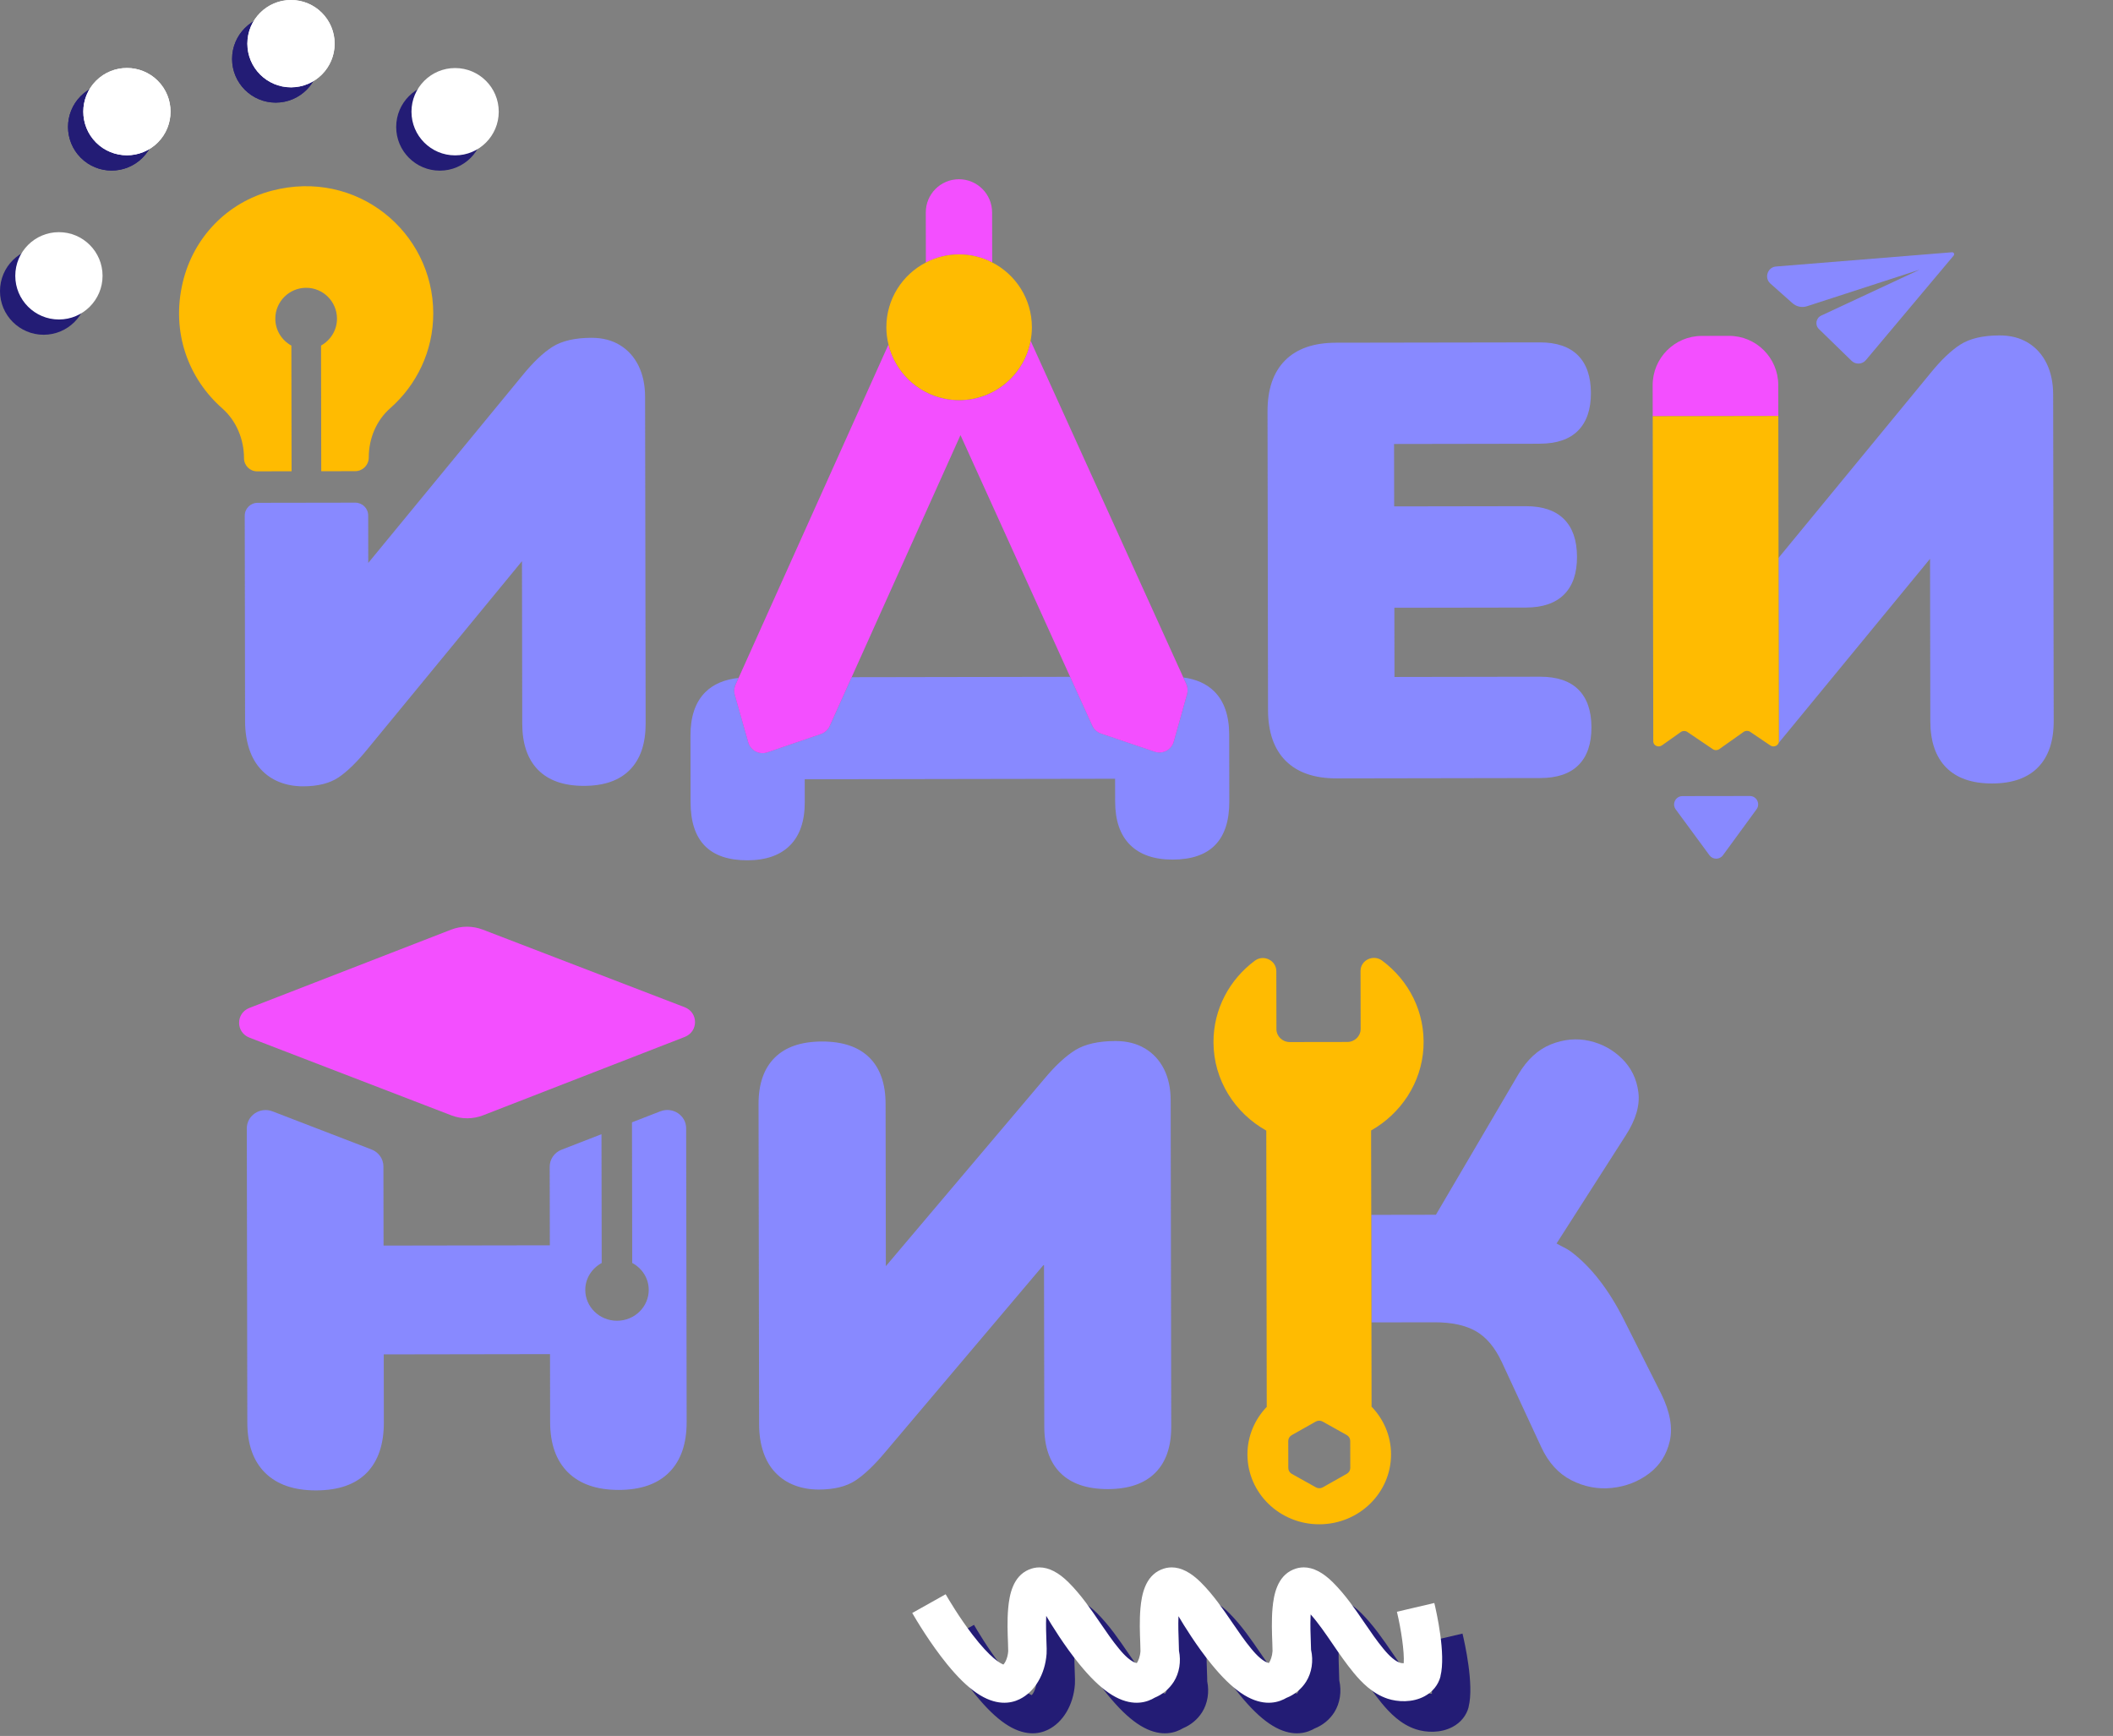 <svg width="269" height="221" viewBox="0 0 269 221" fill="none" xmlns="http://www.w3.org/2000/svg">
<rect x="0" y="0" width="269" height="221" fill="#808080" stroke="none"/>
<path d="M186.974 217.311C186.696 218.388 185.976 219.285 184.947 219.84C183.37 220.689 181.492 220.56 180.262 220.157C178.306 219.516 176.915 218.054 175.919 216.851C174.943 215.669 174.081 214.409 173.246 213.188C172.319 211.831 171.433 210.536 170.449 209.424C170.443 209.517 170.439 209.612 170.435 209.713C170.387 210.804 170.435 212.004 170.466 212.879C170.483 213.308 170.495 213.648 170.498 213.933C170.822 215.331 170.596 216.843 169.866 217.992C169.259 218.949 168.37 219.654 167.35 220.056C167.251 220.114 167.149 220.168 167.046 220.219C165.896 220.782 164.009 221.096 161.553 219.404C160.38 218.596 159.158 217.402 157.818 215.756C155.933 213.442 154.329 210.839 153.628 209.653C153.628 209.674 153.628 209.692 153.626 209.713C153.578 210.804 153.626 212.004 153.657 212.879C153.676 213.37 153.691 213.745 153.688 214.052C153.973 215.416 153.741 216.874 153.032 217.992C152.442 218.922 151.588 219.613 150.603 220.021C150.484 220.091 150.363 220.159 150.239 220.219C149.089 220.782 147.202 221.096 144.746 219.404C143.573 218.596 142.351 217.402 141.01 215.756C139.105 213.415 137.484 210.779 136.796 209.614C136.796 209.647 136.791 209.68 136.791 209.713C136.743 210.804 136.791 212.004 136.823 212.879C136.85 213.597 136.869 214.071 136.842 214.44C136.649 217.062 135.334 219.277 133.403 220.219C132.252 220.782 130.366 221.096 127.91 219.404C126.737 218.596 125.515 217.402 124.174 215.756C122.028 213.118 120.24 210.105 119.744 209.245L123.996 206.86C124.375 207.516 125.741 209.828 127.421 212.019C129.707 214.999 130.962 215.661 131.347 215.805C131.573 215.572 131.895 214.972 131.958 214.106C131.964 213.964 131.945 213.467 131.93 213.066C131.882 211.845 131.817 210.175 131.958 208.622C132.11 206.935 132.545 204.594 134.574 203.728C135.018 203.538 135.47 203.443 135.928 203.443C137.128 203.443 138.377 204.086 139.661 205.371C141.224 206.933 142.46 208.741 143.654 210.49C144.462 211.672 145.225 212.788 146.062 213.799C146.367 214.168 147.3 215.294 148.156 215.577C148.204 215.593 148.265 215.605 148.327 215.614C148.526 215.313 148.739 214.793 148.79 214.104C148.796 213.962 148.777 213.465 148.762 213.064C148.714 211.843 148.649 210.173 148.79 208.62C148.942 206.933 149.377 204.592 151.406 203.725C151.85 203.536 152.302 203.441 152.76 203.441C153.96 203.441 155.209 204.084 156.493 205.369C158.056 206.931 159.292 208.739 160.487 210.488C161.294 211.67 162.057 212.786 162.894 213.797C163.2 214.166 164.132 215.292 164.988 215.574C165.03 215.589 165.082 215.599 165.137 215.608C165.335 215.306 165.546 214.789 165.597 214.102C165.603 213.96 165.584 213.462 165.569 213.062C165.521 211.841 165.457 210.171 165.597 208.618C165.749 206.931 166.184 204.59 168.213 203.723C168.657 203.534 169.109 203.439 169.567 203.439C170.767 203.439 172.016 204.082 173.301 205.367C174.863 206.929 176.099 208.737 177.294 210.486C178.101 211.668 178.864 212.784 179.701 213.795C180.007 214.164 180.939 215.29 181.795 215.572C181.948 215.622 182.134 215.64 182.291 215.638C182.393 214.226 181.96 211.311 181.425 209.088L186.186 207.972C186.443 209.038 187.687 214.496 186.962 217.305L186.974 217.311Z" fill="#231C75"/>
<path d="M183.388 213.419C183.11 214.496 182.39 215.394 181.36 215.949C179.783 216.799 177.903 216.669 176.673 216.267C174.717 215.625 173.325 214.162 172.329 212.959C171.352 211.777 170.49 210.516 169.655 209.295C168.728 207.937 167.841 206.642 166.857 205.53C166.851 205.623 166.847 205.717 166.843 205.818C166.795 206.91 166.843 208.111 166.874 208.986C166.891 209.415 166.903 209.755 166.906 210.04C167.23 211.439 167.004 212.951 166.274 214.1C165.667 215.058 164.778 215.763 163.756 216.165C163.658 216.223 163.556 216.277 163.453 216.328C162.302 216.892 160.415 217.205 157.958 215.513C156.784 214.705 155.562 213.51 154.221 211.864C152.336 209.549 150.731 206.945 150.03 205.759C150.03 205.779 150.03 205.798 150.028 205.818C149.98 206.91 150.028 208.111 150.059 208.986C150.078 209.477 150.093 209.852 150.091 210.159C150.375 211.523 150.143 212.982 149.434 214.1C148.843 215.031 147.99 215.722 147.004 216.13C146.885 216.201 146.764 216.269 146.64 216.328C145.489 216.892 143.602 217.205 141.145 215.513C139.971 214.705 138.75 213.51 137.408 211.864C135.502 209.522 133.88 206.885 133.192 205.719C133.192 205.752 133.188 205.785 133.188 205.818C133.14 206.91 133.188 208.111 133.219 208.986C133.246 209.704 133.265 210.178 133.238 210.547C133.045 213.17 131.729 215.386 129.798 216.328C128.647 216.892 126.76 217.205 124.303 215.513C123.129 214.705 121.907 213.51 120.566 211.864C118.419 209.225 116.63 206.21 116.134 205.35L120.388 202.965C120.767 203.621 122.133 205.934 123.814 208.125C126.101 211.107 127.356 211.769 127.741 211.913C127.967 211.68 128.289 211.08 128.352 210.213C128.358 210.071 128.34 209.573 128.325 209.173C128.277 207.952 128.212 206.281 128.352 204.727C128.505 203.039 128.94 200.698 130.97 199.831C131.413 199.641 131.865 199.546 132.324 199.546C133.525 199.546 134.774 200.19 136.059 201.475C137.622 203.037 138.858 204.847 140.053 206.596C140.861 207.779 141.625 208.895 142.462 209.906C142.767 210.275 143.7 211.402 144.556 211.684C144.604 211.701 144.665 211.713 144.728 211.721C144.926 211.42 145.14 210.9 145.19 210.211C145.196 210.069 145.178 209.571 145.163 209.171C145.115 207.95 145.05 206.279 145.19 204.725C145.343 203.037 145.778 200.696 147.808 199.829C148.251 199.639 148.703 199.544 149.162 199.544C150.363 199.544 151.612 200.188 152.897 201.473C154.46 203.035 155.696 204.845 156.891 206.594C157.699 207.776 158.463 208.893 159.299 209.904C159.605 210.273 160.538 211.399 161.394 211.682C161.436 211.697 161.488 211.707 161.543 211.715C161.741 211.414 161.953 210.896 162.003 210.209C162.009 210.067 161.99 209.569 161.976 209.169C161.928 207.948 161.863 206.277 162.003 204.723C162.156 203.035 162.591 200.693 164.621 199.827C165.064 199.637 165.516 199.542 165.974 199.542C167.175 199.542 168.425 200.186 169.709 201.471C171.273 203.033 172.509 204.843 173.704 206.592C174.512 207.774 175.275 208.891 176.112 209.902C176.418 210.271 177.351 211.397 178.207 211.68C178.36 211.73 178.546 211.748 178.703 211.746C178.805 210.333 178.372 207.417 177.837 205.193L182.599 204.077C182.856 205.144 184.101 210.603 183.375 213.413L183.388 213.419Z" fill="white"/>
<g clip-path="url(#clip0_1014_998)">
<path d="M145.758 133.477C144.703 132.844 143.447 132.532 141.993 132.534C139.842 132.539 138.138 132.925 136.902 133.682C135.667 134.446 134.347 135.671 132.947 137.35L112.776 161.192L112.741 140.528C112.736 137.961 112.049 135.997 110.672 134.634C109.294 133.273 107.281 132.591 104.642 132.595C102.004 132.6 99.997 133.287 98.625 134.654C97.252 136.019 96.565 137.988 96.569 140.555L96.639 181.307C96.639 182.62 96.82 183.804 97.171 184.846C97.522 185.895 98.037 186.772 98.715 187.481C99.389 188.191 100.197 188.727 101.14 189.09C102.088 189.454 103.121 189.637 104.252 189.635C106.194 189.633 107.745 189.246 108.902 188.487C110.059 187.723 111.338 186.505 112.739 184.819L132.91 160.973L132.945 181.643C132.949 184.211 133.637 186.175 135.014 187.538C136.391 188.898 138.4 189.581 141.043 189.576C143.682 189.572 145.686 188.885 147.059 187.517C148.431 186.152 149.112 184.184 149.107 181.616L149.035 140.076C149.033 138.553 148.747 137.228 148.18 136.101C147.614 134.975 146.801 134.098 145.756 133.472L145.758 133.477Z" fill="#8889FF"/>
<path d="M87.158 128.227L61.467 118.352C60.166 117.853 58.717 117.855 57.416 118.359L31.757 128.317C29.997 129 29.999 131.427 31.762 132.105L57.453 141.995C58.756 142.497 60.208 142.495 61.508 141.988L87.165 132.015C88.926 131.33 88.921 128.902 87.158 128.227Z" fill="#F34FFF"/>
<path d="M84.079 141.476L80.456 142.884L80.486 160.787C81.731 161.453 82.586 162.728 82.588 164.208C82.593 166.378 80.786 168.141 78.556 168.145C76.326 168.15 74.515 166.392 74.51 164.222C74.508 162.741 75.358 161.465 76.601 160.793L76.573 144.394L71.484 146.372C70.574 146.724 69.979 147.583 69.981 148.537L69.998 158.542L48.83 158.576L48.812 148.498C48.812 147.545 48.21 146.69 47.3 146.34L34.691 141.485C33.121 140.88 31.418 142.01 31.421 143.653L31.486 181.1C31.49 183.885 32.25 186.016 33.759 187.512C35.276 189.001 37.427 189.747 40.237 189.743C43.091 189.738 45.242 188.986 46.7 187.492C48.152 185.991 48.872 183.857 48.867 181.073L48.853 172.428L70.021 172.394L70.035 181.039C70.039 183.824 70.799 185.955 72.308 187.451C73.825 188.94 75.978 189.686 78.779 189.682C81.582 189.677 83.726 188.925 85.203 187.431C86.687 185.93 87.421 183.796 87.416 181.012L87.352 143.637C87.349 141.994 85.642 140.871 84.074 141.481L84.079 141.476Z" fill="#8889FF"/>
<path d="M211.473 177.424L206.766 168.071C204.819 164.189 202.564 161.284 200 159.35C199.459 158.941 198.762 158.663 198.163 158.306L206.97 144.542C208.257 142.548 208.793 140.715 208.573 139.034C208.359 137.357 207.667 135.942 206.506 134.792C205.347 133.641 203.955 132.882 202.337 132.513C200.725 132.152 199.092 132.301 197.45 132.956C195.806 133.612 194.419 134.889 193.293 136.778L182.802 154.651L174.573 154.665L174.596 168.354L182.598 168.34C184.809 168.336 186.571 168.718 187.895 169.477C189.212 170.23 190.306 171.529 191.172 173.364L196.205 184.215C197.123 186.204 198.409 187.616 200.054 188.453C201.7 189.289 203.412 189.612 205.186 189.431C206.963 189.244 208.54 188.638 209.913 187.612C211.285 186.586 212.172 185.207 212.57 183.478C212.974 181.749 212.609 179.727 211.473 177.424Z" fill="#8889FF"/>
<path d="M174.555 143.92C178.341 141.771 180.963 137.866 181.216 133.395C181.471 128.866 179.348 124.809 175.955 122.296C174.827 121.46 173.203 122.239 173.205 123.618L173.219 131.002C173.219 131.91 172.465 132.649 171.531 132.652L164.194 132.663C163.26 132.663 162.501 131.928 162.499 131.02L162.485 123.636C162.482 122.271 160.871 121.476 159.756 122.303C156.546 124.683 154.477 128.446 154.484 132.679C154.493 137.499 157.201 141.694 161.207 143.938L161.265 179.067H161.305C159.758 180.662 158.804 182.81 158.808 185.178C158.813 187.637 159.839 189.856 161.495 191.463C163.151 193.07 165.439 194.063 167.964 194.058C170.49 194.053 172.771 193.055 174.422 191.443C176.074 189.832 177.093 187.605 177.091 185.146C177.086 182.78 176.127 180.635 174.573 179.044H174.611L174.592 168.35L174.569 154.66L174.55 143.916L174.555 143.92ZM171.461 187.626L168.4 189.352C168.128 189.506 167.792 189.506 167.52 189.352L164.452 187.637C164.18 187.483 164.011 187.201 164.011 186.896L164.004 183.451C164.004 183.146 164.173 182.864 164.445 182.708L167.504 180.981C167.775 180.83 168.112 180.827 168.384 180.981L171.452 182.697C171.726 182.85 171.893 183.133 171.893 183.438L171.9 186.882C171.9 187.187 171.733 187.472 171.459 187.626H171.461Z" fill="#FFBB01"/>
</g>
<path d="M196.025 56.487C198.174 56.483 199.797 55.931 200.894 54.828C201.991 53.725 202.54 52.123 202.535 50.03C202.531 47.937 201.98 46.33 200.878 45.232C199.777 44.134 198.152 43.584 196.003 43.589L170.074 43.632C167.248 43.636 165.088 44.389 163.6 45.883C162.106 47.384 161.361 49.549 161.365 52.378L161.429 90.377C161.433 93.207 162.185 95.37 163.684 96.866C165.176 98.355 167.338 99.101 170.164 99.097L196.093 99.053C198.242 99.049 199.865 98.498 200.962 97.395C202.059 96.292 202.607 94.689 202.603 92.59C202.598 90.497 202.048 88.897 200.946 87.796C199.845 86.698 198.219 86.148 196.071 86.153L177.527 86.185L177.512 77.375L194.253 77.348C196.402 77.343 198.025 76.785 199.122 75.682C200.222 74.579 200.768 72.984 200.763 70.884C200.759 68.784 200.208 67.184 199.104 66.086C198.003 64.987 196.378 64.438 194.229 64.443L177.487 64.47L177.473 56.523L196.016 56.492L196.025 56.487Z" fill="#8889FF"/>
<path d="M32.734 60.004L37.12 59.998L37.093 43.998C35.883 43.332 35.053 42.057 35.05 40.577C35.046 38.407 36.802 36.644 38.969 36.64C41.136 36.635 42.897 38.394 42.901 40.563C42.903 42.044 42.077 43.321 40.87 43.992L40.897 59.991L45.208 59.984C46.172 59.984 46.951 59.2 46.948 58.235C46.944 55.857 47.892 53.543 49.675 51.972C53.032 49.014 55.162 44.71 55.156 39.878C55.138 29.523 45.422 21.454 34.626 24.273C28.942 25.757 24.645 30.196 23.274 35.916C21.737 42.331 24.028 48.234 28.283 51.979C30.093 53.572 31.06 55.923 31.064 58.336C31.064 59.261 31.814 60.007 32.737 60.007L32.734 60.004Z" fill="#FFBB01"/>
<path d="M150.648 86.248L151.023 87.073C151.208 87.48 151.242 87.939 151.122 88.368L149.429 94.412C149.136 95.458 148.028 96.043 146.998 95.695L140.168 93.383C139.671 93.216 139.267 92.85 139.051 92.371L136.238 86.167L131.719 86.174L125.351 86.185L119.011 86.196L112.643 86.208L108.422 86.214L105.63 92.427C105.416 92.906 105.011 93.273 104.515 93.442L97.691 95.777C96.664 96.127 95.554 95.546 95.258 94.5L93.545 88.461C93.423 88.031 93.457 87.573 93.639 87.166L94.025 86.307C92.227 86.499 90.809 87.105 89.78 88.133C88.522 89.397 87.899 91.236 87.902 93.65L87.915 102.141C87.924 107.07 90.337 109.532 95.154 109.525C97.513 109.52 99.323 108.883 100.574 107.626C101.831 106.363 102.454 104.526 102.452 102.116L102.447 99.208L119.033 99.18L125.374 99.169L141.96 99.142L141.965 102.051C141.969 104.458 142.599 106.295 143.861 107.554C145.116 108.806 146.926 109.437 149.287 109.435C154.102 109.425 156.508 106.957 156.499 102.028L156.486 93.537C156.481 91.123 155.851 89.286 154.589 88.027C153.617 87.062 152.303 86.47 150.651 86.248H150.648Z" fill="#8889FF"/>
<path d="M78.938 43.947C77.913 43.314 76.692 43.002 75.279 43.007C73.189 43.011 71.532 43.398 70.331 44.155C69.13 44.919 67.848 46.144 66.487 47.823L46.883 71.665L46.874 65.632C46.874 64.726 46.136 63.992 45.231 63.994L32.793 64.014C31.888 64.014 31.154 64.753 31.157 65.66L31.2 91.779C31.2 93.093 31.376 94.277 31.716 95.319C32.057 96.367 32.559 97.244 33.218 97.954C33.872 98.664 34.658 99.199 35.574 99.563C36.495 99.927 37.5 100.11 38.599 100.108C40.486 100.106 41.994 99.717 43.118 98.96C44.242 98.196 45.488 96.978 46.847 95.292L66.451 71.445L66.485 92.116C66.489 94.684 67.157 96.648 68.496 98.01C69.835 99.371 71.787 100.054 74.356 100.049C76.92 100.045 78.87 99.358 80.204 97.99C81.538 96.625 82.2 94.656 82.195 92.089L82.125 50.549C82.123 49.026 81.845 47.701 81.294 46.573C80.742 45.448 79.954 44.571 78.936 43.945L78.938 43.947Z" fill="#8889FF"/>
<path d="M258.201 43.645C257.176 43.012 255.955 42.7 254.542 42.702C252.451 42.707 250.795 43.093 249.594 43.85C248.393 44.614 247.109 45.839 245.75 47.518L226.416 71.03L226.43 79.198L226.455 94.399C226.455 94.481 226.435 94.553 226.407 94.621L245.709 71.141L245.743 91.811C245.747 94.379 246.416 96.343 247.754 97.706C249.093 99.066 251.045 99.749 253.614 99.744C256.178 99.74 258.126 99.053 259.46 97.685C260.794 96.32 261.456 94.352 261.451 91.784L261.381 50.244C261.379 48.721 261.101 47.396 260.55 46.269C260 45.143 259.21 44.266 258.194 43.64L258.201 43.645Z" fill="#8889FF"/>
<path d="M93.542 88.466L95.255 94.505C95.551 95.549 96.664 96.132 97.689 95.782L104.512 93.448C105.009 93.278 105.411 92.91 105.627 92.433L108.42 86.22L122.277 55.395L136.238 86.174L139.05 92.379C139.267 92.855 139.671 93.224 140.168 93.391L146.998 95.703C148.027 96.051 149.136 95.466 149.429 94.419L151.122 88.376C151.242 87.946 151.208 87.488 151.023 87.081L150.648 86.256L131.204 43.387C130.401 47.683 126.645 50.94 122.121 50.947C121.448 50.947 120.796 50.874 120.164 50.739C116.69 49.995 113.943 47.301 113.11 43.857L94.023 86.319L93.637 87.178C93.454 87.585 93.42 88.044 93.542 88.473V88.466Z" fill="#F34FFF"/>
<path d="M126.313 33.41L126.302 27.039C126.297 24.702 124.408 22.815 122.074 22.819C119.74 22.824 117.855 24.716 117.86 27.052L117.871 33.424C119.137 32.77 120.568 32.393 122.09 32.391C123.611 32.389 125.044 32.759 126.313 33.41Z" fill="#F34FFF"/>
<path d="M120.162 50.731C120.794 50.867 121.446 50.942 122.119 50.939C126.642 50.933 130.398 47.676 131.202 43.379C131.308 42.819 131.367 42.24 131.367 41.648C131.36 38.05 129.306 34.94 126.311 33.408C125.042 32.759 123.609 32.386 122.087 32.389C120.566 32.391 119.133 32.768 117.868 33.422C114.88 34.965 112.835 38.08 112.839 41.68C112.839 42.428 112.939 43.151 113.108 43.847C113.941 47.294 116.686 49.988 120.162 50.729V50.731Z" fill="#FFBB01"/>
<path d="M222.762 101.338L214.189 101.351C213.318 101.351 212.819 102.346 213.334 103.047L217.629 108.887C218.056 109.465 218.92 109.463 219.343 108.884L223.62 103.031C224.135 102.328 223.631 101.336 222.76 101.338H222.762Z" fill="#8889FF"/>
<path d="M226.39 52.963H226.392L226.385 49.015C226.379 45.554 223.573 42.754 220.117 42.759L216.643 42.766C213.187 42.772 210.391 45.582 210.395 49.042L210.402 52.988L226.39 52.963Z" fill="#F34FFF"/>
<path d="M226.435 79.197L226.421 71.029L226.392 52.962L210.404 52.989V52.987L210.469 91.659L210.474 94.398C210.474 94.918 211.128 95.212 211.578 94.893L213.984 93.191C214.225 93.02 214.562 93.017 214.808 93.182L218.054 95.377C218.3 95.544 218.636 95.54 218.88 95.368L221.979 93.175C222.22 93.004 222.559 93.001 222.805 93.166L225.372 94.902C225.753 95.16 226.263 94.988 226.417 94.617C226.444 94.55 226.464 94.475 226.464 94.396L226.439 79.195L226.435 79.197Z" fill="#FFBB01"/>
<path d="M228.15 38.556C228.656 39.038 229.383 39.203 230.046 38.986L244.393 34.33L231.87 40.17C231.182 40.473 231.024 41.382 231.57 41.899L235.728 45.945C236.247 46.437 237.071 46.395 237.536 45.852L248.718 32.533C248.86 32.366 248.738 32.111 248.519 32.115L226.182 33.923C225.071 33.953 224.55 35.311 225.356 36.077L228.148 38.559L228.15 38.556Z" fill="#8889FF"/>
<path d="M35.103 1.945C38.171 1.945 40.658 4.433 40.658 7.504C40.658 10.574 38.171 13.062 35.103 13.062C32.035 13.062 29.548 10.574 29.548 7.504C29.548 4.433 32.035 1.945 35.103 1.945Z" fill="#231C75"/>
<path d="M35.103 1.945C38.171 1.945 40.658 4.433 40.658 7.504C40.658 10.574 38.171 13.062 35.103 13.062C32.035 13.062 29.548 10.574 29.548 7.504C29.548 4.433 32.035 1.945 35.103 1.945Z" fill="#231C75"/>
<path d="M5.555 31.5C2.487 31.5 -0 33.989 -0 37.059C-0 40.13 2.487 42.618 5.555 42.618C8.624 42.618 11.111 40.13 11.111 37.059C11.111 33.989 8.624 31.5 5.555 31.5Z" fill="#231C75"/>
<path d="M18.142 12.225C15.975 10.057 12.451 10.057 10.285 12.225C8.118 14.393 8.118 17.919 10.285 20.087C12.451 22.255 15.975 22.255 18.142 20.087C20.308 17.919 20.308 14.393 18.142 12.225Z" fill="#231C75"/>
<path d="M18.142 12.225C15.975 10.057 12.451 10.057 10.285 12.225C8.118 14.393 8.118 17.919 10.285 20.087C12.451 22.255 15.975 22.255 18.142 20.087C20.308 17.919 20.308 14.393 18.142 12.225Z" fill="#231C75"/>
<path d="M55.993 10.607C59.061 10.607 61.549 13.096 61.549 16.166C61.549 19.236 59.061 21.725 55.993 21.725C52.925 21.725 50.438 19.236 50.438 16.166C50.438 13.096 52.925 10.607 55.993 10.607Z" fill="#231C75"/>
<path d="M37.048 -0C40.116 -0 42.603 2.488 42.603 5.558C42.603 8.628 40.116 11.117 37.048 11.117C33.98 11.117 31.492 8.628 31.492 5.558C31.492 2.488 33.98 -0 37.048 -0Z" fill="white"/>
<path d="M37.048 -0C40.116 -0 42.603 2.488 42.603 5.558C42.603 8.628 40.116 11.117 37.048 11.117C33.98 11.117 31.492 8.628 31.492 5.558C31.492 2.488 33.98 -0 37.048 -0Z" fill="white"/>
<path d="M7.501 29.556C4.432 29.556 1.945 32.044 1.945 35.115C1.945 38.185 4.432 40.674 7.501 40.674C10.569 40.674 13.056 38.185 13.056 35.115C13.056 32.044 10.569 29.556 7.501 29.556Z" fill="white"/>
<path d="M20.087 10.282C17.92 8.114 14.396 8.114 12.23 10.282C10.063 12.45 10.063 15.976 12.23 18.144C14.396 20.311 17.92 20.311 20.087 18.144C22.253 15.976 22.253 12.45 20.087 10.282Z" fill="white"/>
<path d="M20.087 10.282C17.92 8.114 14.396 8.114 12.23 10.282C10.063 12.45 10.063 15.976 12.23 18.144C14.396 20.311 17.92 20.311 20.087 18.144C22.253 15.976 22.253 12.45 20.087 10.282Z" fill="white"/>
<path d="M57.938 8.663C61.007 8.663 63.494 11.151 63.494 14.221C63.494 17.291 61.007 19.78 57.938 19.78C54.87 19.78 52.383 17.291 52.383 14.221C52.383 11.151 54.87 8.663 57.938 8.663Z" fill="white"/>
<defs>
<clipPath id="clip0_1014_998">
<rect width="198.884" height="86.542" fill="white" transform="translate(19 113)"/>
</clipPath>
</defs>
</svg>
